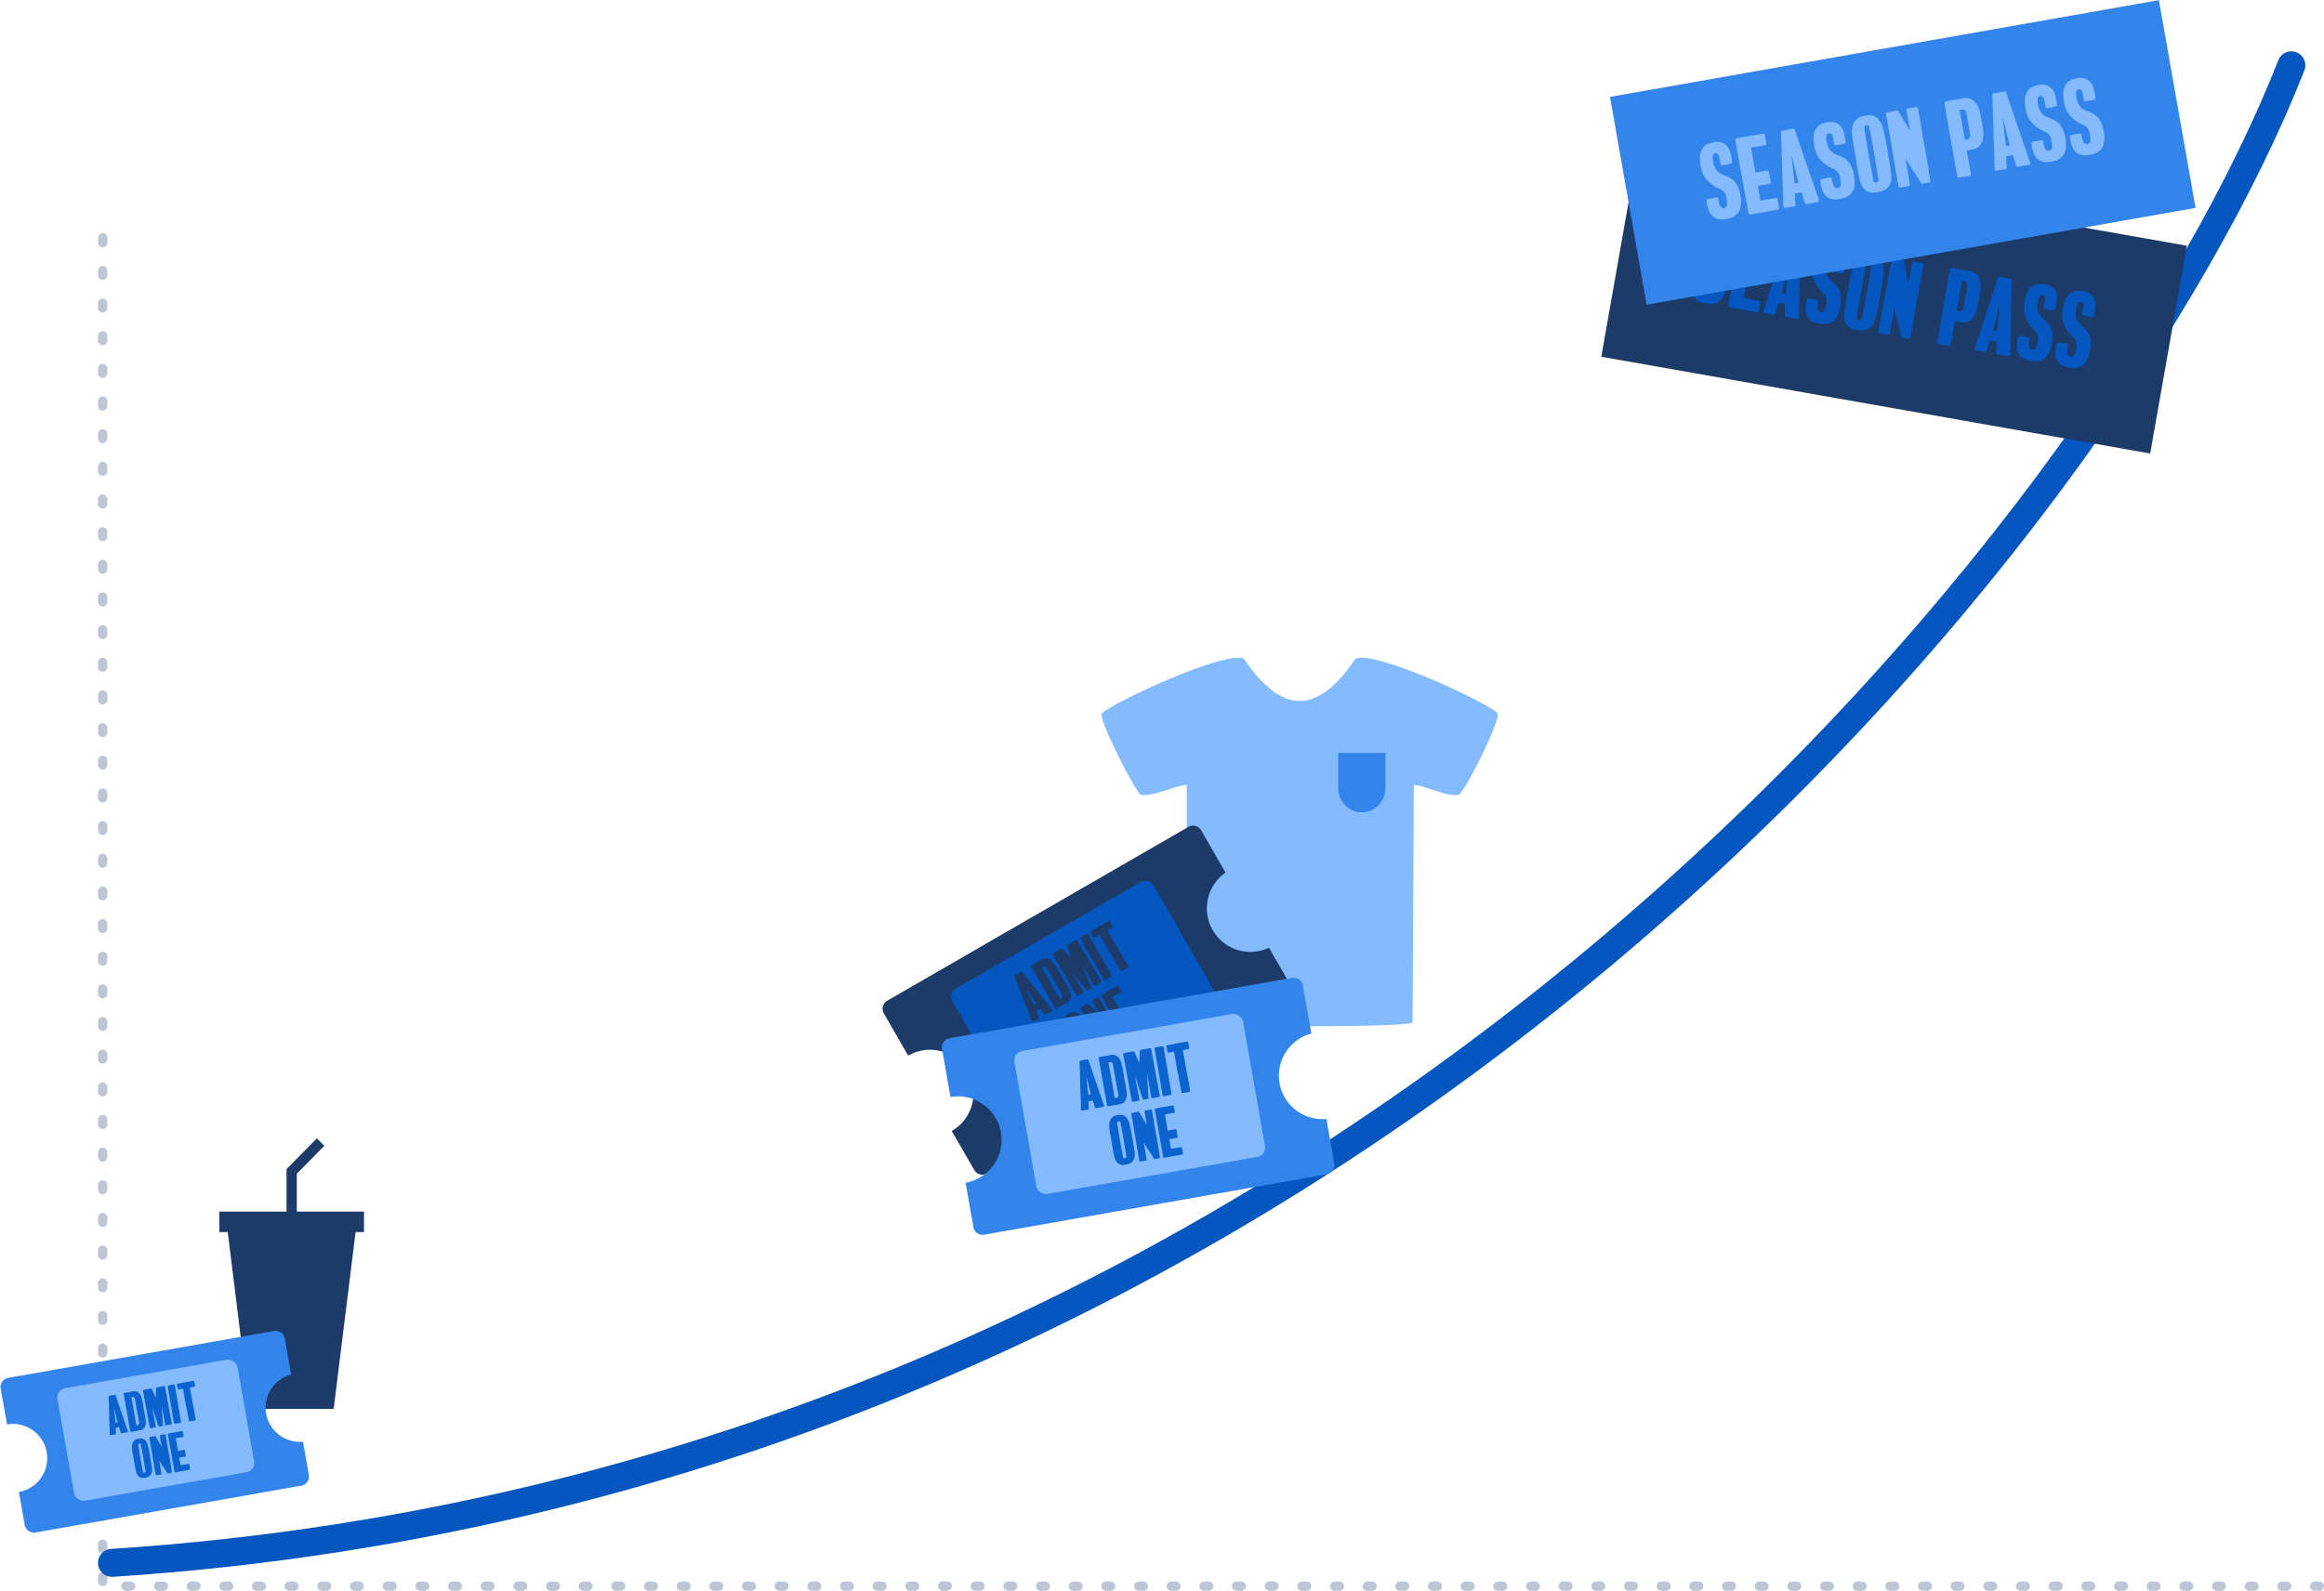<svg xmlns="http://www.w3.org/2000/svg" width="498" height="341" viewBox="0 0 498 341">
  <title>
    ticketing - events are the beginning
  </title>
  <g fill="none" fill-rule="evenodd" transform="translate(-11 -1)">
    <path fill="#BEC6D6" fill-rule="nonzero" d="M32 52a1 1 0 0 1 2 0v1a1 1 0 0 1-2 0v-1zm0 7a1 1 0 0 1 2 0v1a1 1 0 0 1-2 0v-1zm0 7a1 1 0 0 1 2 0v1a1 1 0 0 1-2 0v-1zm0 7a1 1 0 0 1 2 0v1a1 1 0 0 1-2 0v-1zm0 7a1 1 0 0 1 2 0v1a1 1 0 0 1-2 0v-1zm0 7a1 1 0 0 1 2 0v1a1 1 0 0 1-2 0v-1zm0 7a1 1 0 0 1 2 0v1a1 1 0 0 1-2 0v-1zm0 7a1 1 0 1 1 2 0v1a1 1 0 1 1-2 0v-1zm0 7a1 1 0 1 1 2 0v1a1 1 0 1 1-2 0v-1zm0 7a1 1 0 1 1 2 0v1a1 1 0 1 1-2 0v-1zm0 7a1 1 0 1 1 2 0v1a1 1 0 1 1-2 0v-1zm0 7a1 1 0 1 1 2 0v1a1 1 0 1 1-2 0v-1zm0 7a1 1 0 1 1 2 0v1a1 1 0 1 1-2 0v-1zm0 7a1 1 0 1 1 2 0v1a1 1 0 1 1-2 0v-1zm0 7a1 1 0 1 1 2 0v1a1 1 0 1 1-2 0v-1zm0 7a1 1 0 1 1 2 0v1a1 1 0 1 1-2 0v-1zm0 7a1 1 0 1 1 2 0v1a1 1 0 1 1-2 0v-1zm0 7a1 1 0 1 1 2 0v1a1 1 0 1 1-2 0v-1zm0 7a1 1 0 1 1 2 0v1a1 1 0 1 1-2 0v-1zm0 7a1 1 0 1 1 2 0v1a1 1 0 1 1-2 0v-1zm0 7a1 1 0 1 1 2 0v1a1 1 0 1 1-2 0v-1zm0 7a1 1 0 1 1 2 0v1a1 1 0 1 1-2 0v-1zm0 7a1 1 0 1 1 2 0v1a1 1 0 1 1-2 0v-1zm0 7a1 1 0 1 1 2 0v1a1 1 0 1 1-2 0v-1zm0 7a1 1 0 1 1 2 0v1a1 1 0 1 1-2 0v-1zm0 7a1 1 0 1 1 2 0v1a1 1 0 1 1-2 0v-1zm0 7a1 1 0 1 1 2 0v1a1 1 0 1 1-2 0v-1zm0 7a1 1 0 1 1 2 0v1a1 1 0 1 1-2 0v-1zm0 7a1 1 0 1 1 2 0v1a1 1 0 1 1-2 0v-1zm0 7a1 1 0 1 1 2 0v1a1 1 0 1 1-2 0v-1zm0 7a1 1 0 1 1 2 0v1a1 1 0 1 1-2 0v-1zm0 7a1 1 0 1 1 2 0v1a1 1 0 1 1-2 0v-1zm0 7a1 1 0 1 1 2 0v1a1 1 0 1 1-2 0v-1zm0 7a1 1 0 1 1 2 0v1a1 1 0 1 1-2 0v-1zm0 7a1 1 0 1 1 2 0v1a1 1 0 1 1-2 0v-1zm0 7a1 1 0 1 1 2 0v1a1 1 0 1 1-2 0v-1zm0 7a1 1 0 1 1 2 0v1a1 1 0 1 1-2 0v-1zm0 7a1 1 0 1 1 2 0v1a1 1 0 1 1-2 0v-1zm0 7a1 1 0 1 1 2 0v1a1 1 0 1 1-2 0v-1zm0 7a1 1 0 1 1 2 0v1a1 1 0 1 1-2 0v-1zm0 7a1 1 0 1 1 2 0v1a1 1 0 1 1-2 0v-1zm0 7a1 1 0 1 1 2 0v1a1 1 0 1 1-2 0v-1zm6 3a1 1 0 1 1 0-2h1a1 1 0 1 1 0 2h-1zm7 0a1 1 0 1 1 0-2h1a1 1 0 1 1 0 2h-1zm7 0a1 1 0 1 1 0-2h1a1 1 0 1 1 0 2h-1zm7 0a1 1 0 1 1 0-2h1a1 1 0 1 1 0 2h-1zm7 0a1 1 0 1 1 0-2h1a1 1 0 1 1 0 2h-1zm7 0a1 1 0 1 1 0-2h1a1 1 0 1 1 0 2h-1zm7 0a1 1 0 1 1 0-2h1a1 1 0 1 1 0 2h-1zm7 0a1 1 0 1 1 0-2h1a1 1 0 1 1 0 2h-1zm7 0a1 1 0 1 1 0-2h1a1 1 0 1 1 0 2h-1zm7 0a1 1 0 1 1 0-2h1a1 1 0 1 1 0 2h-1zm7 0a1 1 0 1 1 0-2h1a1 1 0 1 1 0 2h-1zm7 0a1 1 0 1 1 0-2h1a1 1 0 1 1 0 2h-1zm7 0a1 1 0 1 1 0-2h1a1 1 0 1 1 0 2h-1zm7 0a1 1 0 1 1 0-2h1a1 1 0 1 1 0 2h-1zm7 0a1 1 0 1 1 0-2h1a1 1 0 1 1 0 2h-1zm7 0a1 1 0 1 1 0-2h1a1 1 0 1 1 0 2h-1zm7 0a1 1 0 1 1 0-2h1a1 1 0 1 1 0 2h-1zm7 0a1 1 0 1 1 0-2h1a1 1 0 1 1 0 2h-1zm7 0a1 1 0 1 1 0-2h1a1 1 0 1 1 0 2h-1zm7 0a1 1 0 1 1 0-2h1a1 1 0 1 1 0 2h-1zm7 0a1 1 0 1 1 0-2h1a1 1 0 1 1 0 2h-1zm7 0a1 1 0 1 1 0-2h1a1 1 0 1 1 0 2h-1zm7 0a1 1 0 1 1 0-2h1a1 1 0 1 1 0 2h-1zm7 0a1 1 0 1 1 0-2h1a1 1 0 1 1 0 2h-1zm7 0a1 1 0 1 1 0-2h1a1 1 0 1 1 0 2h-1zm7 0a1 1 0 1 1 0-2h1a1 1 0 1 1 0 2h-1zm7 0a1 1 0 1 1 0-2h1a1 1 0 1 1 0 2h-1zm7 0a1 1 0 1 1 0-2h1a1 1 0 1 1 0 2h-1zm7 0a1 1 0 1 1 0-2h1a1 1 0 1 1 0 2h-1zm7 0a1 1 0 1 1 0-2h1a1 1 0 1 1 0 2h-1zm7 0a1 1 0 1 1 0-2h1a1 1 0 1 1 0 2h-1zm7 0a1 1 0 1 1 0-2h1a1 1 0 1 1 0 2h-1zm7 0a1 1 0 1 1 0-2h1a1 1 0 1 1 0 2h-1zm7 0a1 1 0 1 1 0-2h1a1 1 0 1 1 0 2h-1zm7 0a1 1 0 1 1 0-2h1a1 1 0 1 1 0 2h-1zm7 0a1 1 0 1 1 0-2h1a1 1 0 1 1 0 2h-1zm7 0a1 1 0 1 1 0-2h1a1 1 0 1 1 0 2h-1zm7 0a1 1 0 1 1 0-2h1a1 1 0 1 1 0 2h-1zm7 0a1 1 0 1 1 0-2h1a1 1 0 1 1 0 2h-1zm7 0a1 1 0 1 1 0-2h1a1 1 0 1 1 0 2h-1zm7 0a1 1 0 1 1 0-2h1a1 1 0 1 1 0 2h-1zm7 0a1 1 0 1 1 0-2h1a1 1 0 1 1 0 2h-1zm7 0a1 1 0 1 1 0-2h1a1 1 0 1 1 0 2h-1zm7 0a1 1 0 1 1 0-2h1a1 1 0 1 1 0 2h-1zm7 0a1 1 0 1 1 0-2h1a1 1 0 1 1 0 2h-1zm7 0a1 1 0 1 1 0-2h1a1 1 0 1 1 0 2h-1zm7 0a1 1 0 1 1 0-2h1a1 1 0 1 1 0 2h-1zm7 0a1 1 0 1 1 0-2h1a1 1 0 1 1 0 2h-1zm7 0a1 1 0 1 1 0-2h1a1 1 0 1 1 0 2h-1zm7 0a1 1 0 1 1 0-2h1a1 1 0 1 1 0 2h-1zm7 0a1 1 0 1 1 0-2h1a1 1 0 1 1 0 2h-1zm7 0a1 1 0 1 1 0-2h1a1 1 0 1 1 0 2h-1zm7 0a1 1 0 1 1 0-2h1a1 1 0 1 1 0 2h-1zm7 0a1 1 0 1 1 0-2h1a1 1 0 1 1 0 2h-1zm7 0a1 1 0 1 1 0-2h1a1 1 0 1 1 0 2h-1zm7 0a1 1 0 1 1 0-2h1a1 1 0 1 1 0 2h-1zm7 0a1 1 0 1 1 0-2h1a1 1 0 1 1 0 2h-1zm7 0a1 1 0 1 1 0-2h1a1 1 0 1 1 0 2h-1zm7 0a1 1 0 1 1 0-2h1a1 1 0 1 1 0 2h-1zm7 0a1 1 0 1 1 0-2h1a1 1 0 1 1 0 2h-1zm7 0a1 1 0 1 1 0-2h1a1 1 0 1 1 0 2h-1zm7 0a1 1 0 1 1 0-2h1a1 1 0 1 1 0 2h-1zm7 0a1 1 0 1 1 0-2h1a1 1 0 1 1 0 2h-1zm7 0a1 1 0 1 1 0-2h1a1 1 0 1 1 0 2h-1zm7 0a1 1 0 1 1 0-2h1a1 1 0 1 1 0 2h-1zm7 0a1 1 0 1 1 0-2h1a1 1 0 1 1 0 2h-1zm7 0a1 1 0 1 1 0-2h1a1 1 0 1 1 0 2h-1zm7 0a1 1 0 1 1 0-2h1a1 1 0 1 1 0 2h-1z"/>
    <path stroke="#0557BF" stroke-linecap="round" stroke-width="6" d="M35 336c265.425-17.177 427.91-221.19 467-321"/>
    <g fill-rule="nonzero" transform="translate(247 142)">
      <path fill="#84BBFF" d="M66.692 78.2s.262-44.841.262-50.982c2.875.267 7.062 2.67 9.675 2.135C78.46 27.75 85 14.406 85 12.003 83.43 9.868 58.324-1.877 54.4.258c-8.108 12.013-15.692 12.013-23.8 0C26.938-1.877 1.83 9.868 0 12.003c0 2.402 6.8 15.746 8.37 17.35 2.617.535 7.063-1.868 9.938-2.135v50.981c1.308 1.068 47.337 1.068 48.384 0z"/>
      <path fill="#3485EB" d="M55.82 33.129c2.82 0 5.076-2.37 5.076-5.335v-7.407h-10.15v7.407c0 2.965 2.255 5.335 5.075 5.335z"/>
    </g>
    <polygon fill="#1D3B68" fill-rule="nonzero" points="74.6 260.7 74.6 252.6 80.5 246.6 78.9 245 72.4 251.6 72.4 260.7 58 260.7 58 265.1 59.8 265.1 64.5 303 82.5 303 87.2 265.1 89 265.1 89 260.7"/>
    <g transform="rotate(-10 1700.976 86.634)">
      <path fill="#3485EB" d="M0 9.793V2a2 2 0 0 1 2-2h57.82a2 2 0 0 1 2 2v7.819a7.346 7.346 0 0 0 0 14.64v7.206a2 2 0 0 1-2 2H2a2 2 0 0 1-2-2v-7.182a7.345 7.345 0 0 0 0-14.69z"/>
      <rect width="39.174" height="24.483" x="11.6" y="4.3" fill="#84BBFF" rx="2"/>
      <path fill="#0C63D0" d="M25.102 14.667l.037.245c.057.35.098.59.122.721.017.106.008.175-.024.208-.025.04-.094.061-.208.061l-.575.006-.575.006c-.114 0-.175-.053-.183-.159l-.073-.574a11.148 11.148 0 0 0-.061-.575c-.009-.033-.025-.05-.05-.05h-.672c-.024 0-.04.021-.049.062-.008.09-.022.214-.043.373l-.042.349c-.009.057-.019.134-.031.232l-.03.232c-.009.074-.062.11-.16.11h-1.002c-.057 0-.098-.012-.123-.036a.14.14 0 0 1-.036-.147c0-.025.004-.057.012-.098a.526.526 0 0 0 .012-.098c.017-.163.033-.277.05-.342l.073-.477c.008-.04.018-.1.03-.177.012-.078.018-.133.018-.165l.025-.16.147-1.027c.008-.04.018-.106.03-.195a7.59 7.59 0 0 1 .03-.208 3.583 3.583 0 0 1 .049-.404c.025-.155.066-.432.123-.831.008-.057.022-.147.043-.27l.043-.268c.008-.082.028-.224.06-.428.009-.074.023-.182.043-.324.02-.143.035-.251.043-.324.017-.098.041-.253.074-.465.024-.13.053-.326.085-.587l.043-.324c.02-.15.039-.263.055-.336l.025-.196c.008-.09.02-.2.036-.33.017-.098.07-.147.16-.147h1.222c.09 0 .143.045.159.135.016.106.033.22.049.342.016.122.037.259.061.41a89.228 89.228 0 0 0 .135.8l.042.319c.02.146.04.256.055.33.009.049.02.13.037.244.016.114.029.196.037.245.032.244.06.428.085.55l.043.275c.02.127.035.222.043.288a33.37 33.37 0 0 0 .073.428c.033.17.053.31.061.415.017.082.033.188.05.318.008.066.022.16.042.282.02.122.035.212.043.269a39.016 39.016 0 0 1 .073.452c.008.065.023.157.043.275.02.118.035.206.043.263l.073.477zM23 13.457h.38c.015 0 .024-.005.024-.013.008 0 .012-.004.012-.012a26.666 26.666 0 0 1-.122-1.529 31.65 31.65 0 0 0-.123-1.528c-.073 1.01-.138 2.026-.195 3.045 0 .016.004.024.012.024 0 .008.004.012.012.012zm6.42-4.122c.024.384.037.779.037 1.187-.009.13-.013.532-.013 1.204 0 .673.004 1.078.013 1.217 0 .416-.013.81-.037 1.186-.025.4-.098.725-.22.978-.163.35-.367.583-.612.697a1.678 1.678 0 0 1-.758.16h-1.846c-.09 0-.147-.013-.171-.037-.033-.033-.05-.094-.05-.184V7.721c0-.09.017-.15.05-.183.024-.025.081-.037.17-.037h1.847c.294 0 .546.053.758.16.245.113.449.346.612.696.122.253.195.579.22.978zm-1.467 4.977c0-.823-.005-1.414-.013-1.773v-1.614c.008-.359.013-.95.013-1.773-.017-.245-.115-.391-.294-.44a.483.483 0 0 0-.073-.019 3.473 3.473 0 0 0-.08-.012.506.506 0 0 0-.067-.006h-.16c-.007.008-.011.029-.011.061v1.248c.008 0 .012.012.012.036v3.424c0 .025-.004.04-.012.05v1.234l.012.061c.008.008.024.008.049 0h.11a.506.506 0 0 0 .067-.006l.08-.012a.483.483 0 0 0 .073-.018c.188-.05.285-.196.294-.44zm6.847-.794v.452c.009.359.013.917.013 1.675 0 .098-.015.161-.043.19-.029.028-.092.047-.19.055-.13 0-.308.002-.532.006a30.2 30.2 0 0 1-.483.006c-.09 0-.146-.012-.17-.037-.025-.024-.038-.081-.038-.17v-1.48c.009-.44.013-1.097.013-1.97a3.821 3.821 0 0 0 0-.61c-.017.146-.043.362-.08.647-.037.286-.063.498-.08.636-.032.261-.052.453-.06.575-.009.057-.019.14-.031.25-.012.11-.022.194-.03.251-.009.13-.03.298-.062.502a9.79 9.79 0 0 0-.03.244 5.2 5.2 0 0 1-.03.233c0 .04-.011.155-.031.342-.02.188-.035.33-.043.428-.008.106-.065.159-.171.159-.286 0-.506.004-.66.012h-.013c-.082 0-.13-.045-.147-.134a5.745 5.745 0 0 1-.03-.171 33.37 33.37 0 0 0-.104-.587 9.796 9.796 0 0 0-.043-.318l-.043-.294-.037-.257-.048-.318-.11-.77a5.943 5.943 0 0 0-.062-.44 18.37 18.37 0 0 0-.097-.722 2.085 2.085 0 0 0-.05-.28c.009.048.013.121.013.22 0 .847.004 1.5.012 1.956 0 .122.002.31.006.562.004.253.01.44.019.563 0 .081.002.21.006.385.004.175.006.308.006.397 0 .098-.012.16-.037.184-.024.024-.086.037-.183.037-.13 0-.233.004-.306.012h-.55c-.098 0-.165-.019-.202-.055-.037-.037-.055-.104-.055-.202 0-.905-.004-1.586-.012-2.042 0-.383-.004-.958-.013-1.724-.008-.767-.012-1.341-.012-1.725 0-.179-.002-.444-.006-.794-.004-.351-.006-.616-.006-.795a16.433 16.433 0 0 1-.012-.746v-.05c0-.097.014-.16.043-.189.028-.028.087-.042.177-.042.081 0 .21-.002.385-.007.175-.004.308-.006.397-.006.074 0 .214-.002.422-.006l.398-.006c.057 0 .098.029.122.086l.44 1.895c.008.016.02.025.037.025.016 0 .028-.009.037-.025l.428-1.908c.032-.057.073-.085.122-.085h.941c.147-.008.371-.012.673-.012.065 0 .11.016.135.049.032.024.048.073.048.146.009.27.013.669.013 1.199.008.203.012.513.012.929.008.408.012 1.02.012 1.834 0 .816.004 1.427.012 1.835zm2.067-5.784a.43.43 0 0 0 .012.122v.318c0 .815-.008 2.03-.024 3.644l-.013 1.956v1.37c0 .04-.002.106-.006.196a4.84 4.84 0 0 0-.006.195 1.454 1.454 0 0 0-.012.22c-.016.098-.07.147-.159.147h-.122c-.465 0-.815.004-1.052.012h-.012a.166.166 0 0 1-.122-.049c-.033-.024-.05-.073-.05-.146 0-.31.003-.738.007-1.284.004-.547.006-.917.006-1.113v-1.59l.006-.556c.004-.363.006-.787.006-1.272v-1.18c0-.22.004-.387.012-.501V7.77c0-.138.066-.208.196-.208h.905l.245-.012c.122 0 .183.061.183.184zm3.999-.22c.09 0 .15.014.183.042.033.029.049.088.049.178.008.17.012.448.012.831 0 .098-.014.159-.043.183-.028.025-.091.041-.19.05h-.83l-.062.012c-.008.008-.012.028-.012.06.016.8.024 1.346.024 1.64v1.381c0 .636.004 1.113.013 1.43v1.542c.008.163.012.411.012.746v.146c0 .066-.016.114-.05.147a.263.263 0 0 1-.146.049h-1.027c-.114 0-.19-.018-.226-.055-.037-.037-.055-.116-.055-.239 0-1.923-.017-3.048-.05-3.375V8.981a.47.47 0 0 0-.011-.16.537.537 0 0 0-.172-.011h-.232a4.652 4.652 0 0 0-.477 0c-.065 0-.114-.017-.147-.05-.032-.032-.048-.08-.048-.146 0-.09-.003-.234-.007-.434-.004-.2-.006-.357-.006-.47 0-.058.013-.099.037-.123.033-.033.081-.05.147-.05.098 0 .244-.001.44-.005s.342-.006.44-.006c.122 0 .31-.002.563-.006.252-.005.444-.007.574-.007h1.297zm-12.18 10.911c.13.228.212.485.245.77.057.49.085 1.325.085 2.507-.008.253-.012.64-.012 1.162.008.212.004.57-.012 1.076-.016.514-.061.9-.135 1.162-.163.53-.513.864-1.051 1.003a2.663 2.663 0 0 1-.624.073c-.114 0-.285-.016-.513-.049-.587-.114-.954-.465-1.101-1.052-.082-.31-.122-.717-.122-1.222v-1.101c.008-.294.012-.514.012-.66v-1.761c.016-.498.04-.868.073-1.113.074-.457.24-.823.502-1.1.187-.18.4-.298.636-.355.375-.09.737-.098 1.088-.025.424.09.734.318.93.685zM26.9 21.8v1.639c.016.668.024 1.137.024 1.406.008.122.074.2.196.232.114.05.212.02.293-.085a.567.567 0 0 0 .074-.233c.008-.146.012-.37.012-.672v-.122c0-.082.002-.204.006-.367s.006-.286.006-.367c0-.237.002-.587.006-1.052.004-.464.007-.815.007-1.051 0-.408-.009-.987-.025-1.737L27.487 19c0-.139-.082-.216-.245-.232-.146-.033-.236.02-.269.159a.923.923 0 0 0-.049.293c0 .75-.004 1.304-.012 1.663v.71a1.5 1.5 0 0 0-.012.207zm6.016-4.06c.114 0 .171.07.171.208v1.541l-.012.465v3.24c0 .228-.002.57-.006 1.027-.004.457-.01.8-.018 1.028v.562c0 .13-.015.212-.043.245-.029.032-.108.049-.239.049h-.599c-.098 0-.163-.053-.195-.16-.066-.203-.267-.696-.606-1.48-.338-.782-.52-1.214-.544-1.295a.14.14 0 0 0-.012-.043.131.131 0 0 0-.025-.043 488.54 488.54 0 0 1-.024 2.85c0 .056-.016.097-.049.122a.166.166 0 0 1-.122.049h-.355a8.136 8.136 0 0 0-.526-.013c-.081 0-.136-.014-.165-.043-.028-.028-.043-.083-.043-.165 0-.53.005-.925.013-1.186v-1.565c.008-.31.014-.77.018-1.382.004-.611.006-1.072.006-1.382v-2.42c0-.123.057-.184.171-.184h.208c.375-.016.657-.025.844-.025.082 0 .139.045.171.135.008.032.298.807.868 2.323l.013-2.127v-.074l.006-.049a.375.375 0 0 0 .006-.049c-.016-.049-.004-.085.037-.11.024-.032.06-.049.11-.049h.941zm3.791 7.13c.122 0 .2.014.232.042.033.029.05.104.05.226v.282c-.009.18-.009.363 0 .55a.263.263 0 0 1-.05.147c-.032.024-.081.036-.146.036H33.76c-.114-.008-.171-.073-.171-.195v-3.204l-.012-1.406v-3.29c0-.187.02-.297.06-.33.025-.024.09-.037.196-.037h.11c.22 0 .553.002.997.007.444.004.772.006.984.006h.514c.016 0 .039.002.067.006a.523.523 0 0 0 .055.006h.11c.114 0 .171.057.171.171v.93c0 .057-.016.097-.048.122-.017.024-.053.036-.11.036h-1.566v2.764h1.296c.033 0 .074.016.123.049.024.024.036.07.036.134.009.196.013.575.013 1.138 0 .049-.013.09-.037.122-.024.024-.07.037-.135.037h-1.296v1.638h.037c.139 0 .379.002.721.006.343.004.62.006.832.006z"/>
    </g>
    <g transform="rotate(-30 503.69 -263.826)">
      <path fill="#1D3B68" d="M0 12.438V2a2 2 0 0 1 2-2h74.514a2 2 0 0 1 2 2v10.47c-4.788.395-8.551 4.406-8.551 9.296s3.763 8.902 8.55 9.297v9.692a2 2 0 0 1-2 2H2a2 2 0 0 1-2-2v-9.66a9.328 9.328 0 0 0 0-18.657z"/>
      <rect width="49.751" height="31.095" x="14" y="5.1" fill="#0557BF" rx="2"/>
      <path fill="#1D3B68" d="M31.478 17.99l.047.311c.072.446.124.751.155.917.02.134.01.222-.031.264-.031.052-.12.077-.264.077l-.73.008-.73.008c-.145 0-.222-.067-.233-.202-.02-.155-.052-.399-.093-.73-.01-.155-.036-.398-.078-.73-.01-.041-.03-.062-.062-.062h-.854c-.031 0-.052.026-.062.078-.01.114-.029.272-.054.473l-.055.443-.039.295-.038.295c-.01.093-.078.14-.202.14H26.88c-.072 0-.124-.016-.155-.047a.177.177 0 0 1-.047-.186c0-.031.006-.072.016-.124a.668.668 0 0 0 .015-.125c.021-.207.042-.352.063-.434l.093-.606.039-.225c.015-.099.023-.168.023-.21l.03-.202.187-1.304a4.55 4.55 0 0 0 .04-.249c.015-.114.028-.202.038-.264 0-.062.008-.15.023-.264a85.68 85.68 0 0 0 .194-1.305c.01-.072.029-.186.055-.341.026-.155.044-.27.054-.342.01-.103.036-.284.078-.543.01-.093.028-.23.054-.412.026-.181.044-.318.054-.411.021-.125.052-.321.094-.59.03-.166.067-.415.108-.746.01-.083.029-.22.055-.411a5.63 5.63 0 0 1 .07-.428l.03-.248c.01-.114.026-.254.047-.42.02-.124.088-.186.202-.186h1.553c.114 0 .181.057.202.171.02.135.041.28.062.435.02.155.047.329.078.52a113.344 113.344 0 0 0 .17 1.017c.01.083.03.218.055.404.026.187.05.326.07.42.01.062.026.165.046.31l.047.31c.041.311.078.544.109.7.01.072.028.189.054.349.026.16.044.282.054.365a42.381 42.381 0 0 0 .094.544c.041.217.067.393.077.528.021.103.042.238.062.403.01.083.029.202.055.358.026.155.044.269.054.341a49.551 49.551 0 0 1 .093.575c.01.083.029.2.055.35.026.15.044.26.054.333l.093.606zm-2.671-1.537h.481c.021 0 .031-.005.031-.015.01 0 .016-.005.016-.016-.041-.3-.093-.947-.155-1.941a40.196 40.196 0 0 0-.156-1.941 234.676 234.676 0 0 0-.248 3.867c0 .02.005.03.015.03 0 .011.006.016.016.016zm8.153-5.233c.031.486.047.988.047 1.506-.01.166-.016.676-.016 1.53s.006 1.37.016 1.545c0 .528-.016 1.03-.047 1.507-.03.507-.124.921-.28 1.242-.206.445-.465.74-.776.885-.269.135-.59.202-.963.202h-2.345c-.114 0-.186-.015-.217-.047-.041-.04-.062-.119-.062-.232V9.17c0-.114.02-.192.062-.233.031-.031.103-.047.217-.047h2.345c.373 0 .694.067.963.202.31.145.57.44.777.885.155.321.248.735.28 1.243zm-1.863 6.32c0-1.045-.005-1.796-.016-2.251v-2.05c.01-.456.016-1.207.016-2.252-.021-.31-.145-.497-.373-.56a.613.613 0 0 0-.093-.023 4.412 4.412 0 0 0-.101-.015.642.642 0 0 0-.086-.008h-.201c-.01.01-.016.036-.016.078v1.584c.01 0 .016.015.016.046v4.349c0 .03-.006.052-.016.062v1.569l.016.077c.01.01.03.01.062 0h.14c.02 0 .049-.002.085-.008l.1-.015a.613.613 0 0 0 .094-.023c.238-.063.362-.249.373-.56zm8.697-1.009v.575c.01.455.015 1.164.015 2.127 0 .125-.018.205-.054.241-.036.036-.117.06-.24.07-.167 0-.392.002-.676.008-.285.005-.49.007-.614.007-.114 0-.186-.015-.217-.046s-.047-.104-.047-.218v-1.879c.01-.559.016-1.392.016-2.5.02-.238.02-.497 0-.777-.021.187-.055.461-.101.823-.047.363-.08.632-.101.808-.042.331-.068.575-.078.73-.01.072-.023.179-.039.318-.015.14-.028.246-.039.319a6.93 6.93 0 0 1-.077.636c-.01.073-.024.176-.04.311a6.604 6.604 0 0 1-.038.295c0 .052-.013.197-.039.435-.026.238-.044.42-.054.544-.01.134-.083.201-.218.201-.362 0-.641.006-.838.016h-.016c-.103 0-.165-.057-.186-.17a7.296 7.296 0 0 1-.039-.218 7.296 7.296 0 0 0-.039-.218 42.389 42.389 0 0 0-.093-.528 12.44 12.44 0 0 0-.054-.404l-.055-.372-.046-.326-.062-.404-.14-.979a7.547 7.547 0 0 0-.078-.559 23.33 23.33 0 0 0-.124-.916 2.649 2.649 0 0 0-.062-.357c.01.062.015.155.015.28 0 1.076.006 1.904.016 2.484 0 .156.003.394.008.715.005.32.013.559.023.714 0 .104.003.267.008.49.005.222.008.39.008.504 0 .124-.016.202-.047.233-.031.03-.109.046-.233.046a3.73 3.73 0 0 0-.388.016h-.7c-.123 0-.209-.023-.255-.07-.047-.046-.07-.132-.07-.256 0-1.15-.005-2.014-.016-2.594 0-.486-.005-1.216-.015-2.19-.01-.973-.016-1.703-.016-2.19 0-.227-.002-.563-.008-1.009a94.41 94.41 0 0 1-.007-1.01 20.87 20.87 0 0 1-.016-.946v-.063c0-.124.018-.204.054-.24.037-.037.112-.055.226-.055.103 0 .266-.002.489-.007.222-.006.39-.008.505-.008.093 0 .271-.003.535-.008s.433-.008.505-.008c.073 0 .124.037.155.109l.56 2.407c.01.02.025.031.046.031.02 0 .036-.01.047-.03l.543-2.424c.042-.072.093-.108.156-.108h1.195c.187-.01.471-.016.855-.016.082 0 .14.02.17.062.042.031.062.094.062.187.01.341.016.849.016 1.522.01.258.016.652.016 1.18.01.518.015 1.294.015 2.33 0 1.035.005 1.811.016 2.329zm2.624-7.346c0 .073.005.124.016.156v.403c0 1.036-.01 2.578-.031 4.628l-.016 2.485v1.74c0 .051-.002.134-.008.248a6.146 6.146 0 0 0-.007.248c-.01.063-.016.156-.016.28-.02.124-.088.186-.202.186H46c-.59 0-1.035.006-1.336.016h-.015a.21.21 0 0 1-.156-.062c-.04-.031-.062-.093-.062-.187 0-.393.003-.937.008-1.63.005-.694.008-1.165.008-1.413v-2.02l.008-.706c.005-.46.007-1 .007-1.615v-1.499c0-.28.006-.492.016-.637v-.574c0-.176.083-.264.248-.264h1.15l.31-.016c.156 0 .233.078.233.233zm5.079-.28c.113 0 .191.019.233.055.041.036.062.111.062.225.01.218.015.57.015 1.056 0 .125-.018.202-.054.233-.036.031-.117.052-.24.062h-1.057l-.078.016c-.01.01-.015.036-.015.078.02 1.014.031 1.708.031 2.08v1.755c0 .808.005 1.414.015 1.818v1.956c.01.207.016.523.016.948v.186c0 .083-.02.145-.062.186a.334.334 0 0 1-.186.063h-1.305c-.145 0-.24-.024-.287-.07-.047-.047-.07-.148-.07-.303 0-2.444-.02-3.872-.062-4.287V10.77c0-.124-.005-.191-.016-.202-.01-.01-.083-.015-.217-.015h-.295a5.908 5.908 0 0 0-.606 0c-.083 0-.145-.02-.186-.062-.042-.042-.063-.104-.063-.187 0-.113-.002-.297-.007-.55a31.071 31.071 0 0 1-.008-.599c0-.072.015-.124.047-.155.041-.042.103-.062.186-.062.124 0 .31-.003.559-.008.248-.005.435-.008.56-.008.154 0 .393-.002.713-.008.321-.005.565-.007.73-.007h1.647zM36.029 22.765c.165.29.269.616.31.978.073.621.109 1.683.109 3.184-.01.32-.016.813-.016 1.475.01.27.005.725-.015 1.367-.02.652-.078 1.144-.171 1.475-.207.673-.652 1.098-1.336 1.274a3.382 3.382 0 0 1-.792.093c-.145 0-.362-.02-.652-.062-.745-.145-1.211-.59-1.398-1.336-.103-.393-.155-.91-.155-1.553v-1.398c.01-.372.016-.652.016-.838v-2.236c.02-.632.051-1.103.093-1.414.093-.58.305-1.045.636-1.397.239-.228.508-.378.808-.45a3.126 3.126 0 0 1 1.382-.032c.539.114.932.404 1.18.87zM33.76 27.05v2.081c.02.85.031 1.444.031 1.786.01.155.093.254.249.295.145.062.269.026.372-.108a.72.72 0 0 0 .094-.296c.01-.186.015-.47.015-.854V29.8c0-.104.003-.259.008-.466.005-.207.008-.362.008-.466 0-.3.002-.745.007-1.335.006-.59.008-1.036.008-1.336 0-.518-.01-1.253-.03-2.205l-.016-.497c0-.176-.104-.275-.311-.295-.186-.042-.3.026-.342.202a1.173 1.173 0 0 0-.062.372c0 .953-.005 1.657-.015 2.112v.901c-.01.073-.016.16-.016.264zm7.641-5.156c.145 0 .217.088.217.264v1.957l-.015.59v4.116c0 .29-.003.724-.008 1.304-.005.58-.013 1.015-.023 1.305v.714c0 .166-.018.27-.055.31-.036.042-.137.063-.302.063h-.761c-.125 0-.207-.068-.249-.202-.083-.259-.339-.885-.769-1.88-.43-.993-.66-1.542-.69-1.645a.178.178 0 0 0-.016-.055.167.167 0 0 0-.031-.054 620.46 620.46 0 0 1-.031 3.618c0 .073-.021.125-.062.156a.21.21 0 0 1-.156.062h-.45c-.145-.01-.368-.016-.668-.016-.103 0-.173-.018-.21-.054-.036-.036-.054-.106-.054-.21 0-.673.005-1.175.016-1.506v-1.988c.01-.394.018-.978.023-1.755.005-.776.008-1.361.008-1.755v-3.075c0-.155.072-.233.217-.233h.264c.476-.02.834-.03 1.072-.03.103 0 .176.056.217.17.01.041.378 1.025 1.103 2.95l.015-2.702v-.093c0-.01.003-.03.008-.062a.476.476 0 0 0 .008-.062c-.02-.062-.005-.109.046-.14.031-.041.078-.062.14-.062h1.196zm4.814 9.054c.156 0 .254.018.295.055.042.036.063.132.063.287v.357c-.01.228-.01.46 0 .699 0 .062-.021.124-.063.186-.041.031-.103.047-.186.047h-3.851c-.145-.01-.218-.093-.218-.249v-4.069l-.015-1.785v-4.178c0-.238.025-.378.077-.42.031-.03.114-.046.249-.046h.14c.28 0 .701.003 1.265.008s.981.008 1.25.008h.653c.02 0 .049.002.085.007.036.005.06.008.07.008h.14c.145 0 .217.073.217.217v1.18c0 .073-.02.125-.062.156-.02.031-.067.047-.14.047h-1.988v3.51h1.647c.041 0 .093.02.155.062.031.03.046.088.046.17.01.249.016.73.016 1.445a.252.252 0 0 1-.047.155c-.03.031-.088.047-.17.047h-1.647v2.08h.047c.176 0 .481.003.916.008.435.006.787.008 1.056.008z"/>
    </g>
    <g transform="rotate(-10 1385.826 -1102.571)">
      <path fill="#3485EB" d="M0 12.438V2a2 2 0 0 1 2-2h74.514a2 2 0 0 1 2 2v10.47c-4.788.395-8.551 4.406-8.551 9.296s3.763 8.902 8.55 9.297v9.692a2 2 0 0 1-2 2H2a2 2 0 0 1-2-2v-9.66a9.328 9.328 0 0 0 0-18.657z"/>
      <rect width="49.751" height="31.095" x="14.8" y="5.4" fill="#84BBFF" rx="2"/>
      <path fill="#0C63D0" d="M31.88 18.627l.047.311c.073.445.124.75.155.916.021.135.01.223-.03.264-.032.052-.12.078-.265.078l-.73.008-.73.007c-.144 0-.222-.067-.232-.201L30 19.28c-.01-.156-.036-.399-.077-.73-.01-.042-.031-.062-.062-.062h-.855c-.03 0-.051.026-.062.077-.01.114-.028.272-.054.474-.026.202-.044.35-.054.443l-.04.295-.038.295c-.01.093-.078.14-.202.14h-1.273c-.073 0-.125-.016-.156-.047a.177.177 0 0 1-.046-.186c0-.032.005-.073.015-.125a.668.668 0 0 0 .016-.124c.02-.207.041-.352.062-.435l.093-.605c.01-.052.023-.127.039-.226.015-.098.023-.168.023-.21l.031-.201.187-1.305a4.55 4.55 0 0 0 .038-.248c.016-.114.029-.202.04-.264 0-.062.007-.15.023-.264a85.68 85.68 0 0 0 .194-1.305c.01-.072.028-.186.054-.341.026-.156.044-.27.054-.342.01-.104.037-.285.078-.544.01-.093.028-.23.054-.411.026-.181.044-.319.055-.412a53.4 53.4 0 0 0 .093-.59c.03-.166.067-.414.109-.745l.054-.412a5.63 5.63 0 0 1 .07-.427l.03-.249c.011-.113.027-.253.047-.419.021-.124.088-.186.202-.186h1.553c.114 0 .182.057.202.17.021.135.042.28.062.435.021.156.047.33.078.52a113.328 113.328 0 0 0 .17 1.018l.055.404c.026.186.05.326.07.42l.047.31c.02.145.036.248.046.31.042.31.078.544.109.7.01.072.029.188.054.349.026.16.044.282.055.365a42.387 42.387 0 0 0 .093.543c.041.218.067.394.078.528.02.104.041.238.062.404.01.083.028.202.054.357.026.155.044.27.054.342a49.544 49.544 0 0 1 .094.574c.01.083.028.2.054.35.026.15.044.261.054.334l.093.605zm-2.67-1.537h.48c.021 0 .032-.005.032-.016.01 0 .015-.005.015-.015-.041-.3-.093-.947-.155-1.941a40.196 40.196 0 0 0-.155-1.942 234.677 234.677 0 0 0-.249 3.867c0 .021.005.031.016.031 0 .01.005.016.015.016zm8.153-5.234c.03.487.046.989.046 1.507-.01.165-.015.675-.015 1.53 0 .854.005 1.369.015 1.545 0 .528-.015 1.03-.046 1.506-.031.507-.125.922-.28 1.242-.207.446-.466.74-.776.886-.27.134-.59.202-.963.202h-2.345c-.114 0-.187-.016-.218-.047-.041-.041-.062-.12-.062-.233V9.806c0-.114.02-.191.062-.233.031-.03.104-.046.218-.046h2.345c.372 0 .693.067.963.202.31.145.569.44.776.885.155.32.249.735.28 1.242zm-1.864 6.321c0-1.046-.005-1.796-.016-2.252v-2.05c.01-.455.016-1.206.016-2.252-.02-.31-.145-.497-.373-.559a.613.613 0 0 0-.093-.023 4.41 4.41 0 0 0-.1-.016.642.642 0 0 0-.086-.007h-.202c-.01.01-.016.036-.016.077v1.584c.01 0 .016.016.016.047v4.348c0 .031-.005.052-.016.062v1.569l.016.078c.01.01.03.01.062 0h.14c.02 0 .049-.003.085-.008.036-.005.07-.01.101-.016a.613.613 0 0 0 .093-.023c.238-.062.363-.248.373-.559zm8.697-1.01v.575c.01.456.015 1.165.015 2.128 0 .124-.018.204-.054.24-.036.037-.116.06-.24.07-.166 0-.391.003-.676.008-.285.005-.49.008-.614.008-.114 0-.186-.016-.217-.047-.031-.03-.047-.103-.047-.217v-1.88c.01-.558.016-1.392.016-2.5.02-.238.02-.497 0-.776-.02.186-.054.46-.101.823-.047.362-.08.632-.101.808-.041.33-.067.574-.078.73-.01.072-.023.178-.038.318-.016.14-.029.246-.04.318a6.93 6.93 0 0 1-.077.637l-.039.31a6.604 6.604 0 0 1-.039.296c0 .051-.013.196-.038.434-.026.239-.044.42-.055.544-.01.135-.083.202-.217.202-.363 0-.642.005-.839.015h-.015c-.104 0-.166-.056-.187-.17a7.296 7.296 0 0 1-.039-.218 7.296 7.296 0 0 0-.038-.217 42.39 42.39 0 0 0-.094-.528 12.44 12.44 0 0 0-.054-.404l-.054-.373-.047-.326-.062-.404-.14-.978a7.547 7.547 0 0 0-.077-.56 23.33 23.33 0 0 0-.125-.915 2.649 2.649 0 0 0-.062-.358c.01.062.016.156.016.28 0 1.077.005 1.905.015 2.485 0 .155.003.393.008.714.005.321.013.56.023.715 0 .103.003.266.008.489.005.222.008.39.008.504 0 .125-.016.202-.047.233-.03.031-.108.047-.233.047a3.73 3.73 0 0 0-.388.016h-.699c-.124 0-.21-.024-.256-.07-.047-.047-.07-.132-.07-.257 0-1.149-.005-2.013-.015-2.593 0-.487-.006-1.217-.016-2.19-.01-.973-.015-1.703-.015-2.19 0-.227-.003-.564-.008-1.01a94.409 94.409 0 0 1-.008-1.009 20.87 20.87 0 0 1-.016-.947v-.062c0-.124.019-.205.055-.24.036-.037.111-.055.225-.055.104 0 .267-.003.49-.008.222-.005.39-.008.504-.008.093 0 .272-.002.536-.007.264-.006.432-.008.504-.008.073 0 .125.036.156.109l.559 2.407c.01.02.026.03.046.03.021 0 .037-.01.047-.03l.544-2.423c.041-.072.093-.109.155-.109h1.196c.186-.01.47-.015.854-.015.083 0 .14.02.17.062.042.03.063.093.063.186.01.342.015.85.015 1.522.01.259.016.652.016 1.18.01.518.015 1.295.015 2.33 0 1.035.006 1.812.016 2.33zm2.625-7.345c0 .072.005.124.015.155v.404c0 1.035-.01 2.578-.031 4.628l-.016 2.485v1.74c0 .05-.002.134-.007.248a6.146 6.146 0 0 0-.008.248c-.01.062-.016.155-.016.28-.02.124-.088.186-.201.186H46.4c-.59 0-1.035.005-1.335.015h-.016a.21.21 0 0 1-.155-.062c-.042-.03-.062-.093-.062-.186 0-.393.002-.937.007-1.63.006-.694.008-1.165.008-1.414V14.9l.008-.706c.005-.461.008-1 .008-1.616V11.08c0-.28.005-.492.015-.637v-.575c0-.176.083-.264.249-.264h1.149l.31-.015c.156 0 .234.077.234.233zm5.078-.28c.114 0 .191.018.233.055.041.036.062.11.062.225.01.217.016.57.016 1.056 0 .124-.019.202-.055.233-.036.03-.116.052-.24.062h-1.057l-.077.015c-.01.01-.016.037-.016.078.02 1.015.031 1.708.031 2.081v1.755c0 .808.005 1.413.016 1.817v1.957c.01.207.015.523.015.947v.187c0 .082-.02.145-.062.186a.334.334 0 0 1-.186.062h-1.305c-.145 0-.24-.023-.287-.07-.047-.046-.07-.147-.07-.303 0-2.443-.02-3.872-.062-4.286v-4.193c0-.124-.005-.192-.016-.202-.01-.01-.082-.016-.217-.016h-.295a5.908 5.908 0 0 0-.606 0c-.083 0-.145-.02-.186-.062-.041-.041-.062-.103-.062-.186 0-.114-.003-.298-.008-.551a31.071 31.071 0 0 1-.008-.598c0-.073.016-.125.047-.156.041-.041.103-.062.186-.062.124 0 .31-.002.56-.007.248-.006.434-.008.558-.008.156 0 .394-.003.715-.008.32-.005.564-.008.73-.008h1.646zM36.43 23.4c.165.29.269.616.31.979.073.621.11 1.682.11 3.183-.011.321-.016.813-.016 1.476.01.269.005.725-.016 1.366-.02.653-.078 1.145-.17 1.476-.208.673-.653 1.097-1.336 1.273a3.382 3.382 0 0 1-.792.093c-.145 0-.363-.02-.653-.062-.745-.145-1.211-.59-1.397-1.335-.104-.394-.156-.911-.156-1.553v-1.398c.01-.373.016-.652.016-.839v-2.236c.02-.632.052-1.103.093-1.413.093-.58.305-1.046.637-1.398.238-.228.507-.378.807-.45a3.126 3.126 0 0 1 1.383-.031c.538.114.931.403 1.18.87zm-2.268 4.287v2.08c.021.85.031 1.445.031 1.787.01.155.094.253.249.295.145.062.27.026.373-.109a.72.72 0 0 0 .093-.295c.01-.186.015-.471.015-.854v-.155c0-.104.003-.26.008-.466.005-.207.008-.363.008-.466 0-.3.003-.746.008-1.336.005-.59.007-1.035.007-1.335 0-.518-.01-1.253-.03-2.206l-.016-.497c0-.176-.104-.274-.31-.295-.187-.041-.301.026-.342.202a1.173 1.173 0 0 0-.063.373c0 .952-.005 1.656-.015 2.112v.9c-.01.073-.016.161-.016.265zm7.641-5.156c.145 0 .218.088.218.264v1.956l-.016.59v4.116c0 .29-.002.725-.008 1.305-.005.58-.013 1.014-.023 1.304v.715c0 .165-.018.269-.054.31-.036.042-.137.062-.303.062h-.761c-.124 0-.207-.067-.249-.202-.082-.258-.339-.885-.768-1.879-.43-.994-.66-1.542-.691-1.646a.178.178 0 0 0-.016-.054.167.167 0 0 0-.031-.055 620.47 620.47 0 0 1-.031 3.619c0 .072-.02.124-.062.155a.21.21 0 0 1-.155.062h-.45c-.146-.01-.368-.015-.669-.015-.103 0-.173-.018-.21-.055-.036-.036-.054-.106-.054-.21 0-.672.006-1.174.016-1.506V29.38c.01-.393.018-.978.023-1.754.005-.777.008-1.362.008-1.755v-3.075c0-.156.072-.233.217-.233H38c.477-.021.834-.031 1.072-.031.104 0 .176.057.217.17.01.042.378 1.025 1.103 2.951l.016-2.702v-.093c0-.01.002-.031.007-.062a.476.476 0 0 0 .008-.062c-.02-.063-.005-.11.047-.14.03-.042.077-.062.14-.062h1.195zm4.815 9.054c.155 0 .253.018.295.054.041.036.062.132.062.287v.358c-.01.227-.01.46 0 .698 0 .063-.02.125-.062.187-.042.03-.104.046-.187.046h-3.851c-.145-.01-.218-.093-.218-.248v-4.069l-.015-1.786v-4.178c0-.238.026-.377.078-.419.03-.03.113-.046.248-.046h.14c.28 0 .701.002 1.266.007.564.005.98.008 1.25.008h.652c.02 0 .05.003.085.008.037.005.06.008.07.008h.14c.145 0 .217.072.217.217v1.18c0 .073-.02.125-.062.156-.02.03-.067.046-.14.046H44.6v3.51h1.646c.041 0 .093.02.155.062.031.031.047.088.047.171.01.248.015.73.015 1.444a.252.252 0 0 1-.046.156c-.031.03-.088.046-.171.046H44.6v2.081h.046c.176 0 .482.003.917.008.434.005.786.008 1.056.008z"/>
    </g>
    <g transform="rotate(10 -7.205 2085.235)">
      <rect width="119.437" height="45.224" fill="#1D3B68" fill-rule="nonzero"/>
      <path fill="#0557BF" d="M21.894 21.24c.944.624 1.536 1.48 1.776 2.568.24 1.152.256 2.28.048 3.384-.192 1.104-.664 1.888-1.416 2.352-.368.256-.8.416-1.296.48-.288.048-.6.072-.936.072-.304 0-.64-.024-1.008-.072-.64-.08-1.172-.328-1.596-.744-.424-.416-.7-.944-.828-1.584a7.409 7.409 0 0 1-.12-1.968c.016-.24.06-.384.132-.432.072-.048.228-.08.468-.096h1.608c.112 0 .192.024.24.072.08.08.104.168.072.264-.016.72.04 1.264.168 1.632.08.256.216.416.408.48a.82.82 0 0 0 .672 0c.224-.128.368-.336.432-.624a7.62 7.62 0 0 0 .096-1.728c-.048-.544-.2-.96-.456-1.248a5.18 5.18 0 0 0-.792-.648l-.072-.072a11.894 11.894 0 0 1-.624-.456c-.304-.208-.704-.64-1.2-1.296s-.816-1.352-.96-2.088c-.176-.88-.192-1.864-.048-2.952.112-.976.48-1.76 1.104-2.352a2.69 2.69 0 0 1 1.536-.672c.608-.096 1.144-.104 1.608-.024.608.096 1.12.344 1.536.744.416.4.68.888.792 1.464.128.768.16 1.6.096 2.496l-.024.024c-.016.16-.052.264-.108.312-.056.048-.164.08-.324.096h-1.656c-.16 0-.264-.024-.312-.072-.048-.048-.072-.16-.072-.336v-.24c0-.832-.04-1.392-.12-1.68-.08-.336-.288-.488-.624-.456a.668.668 0 0 0-.408.144.496.496 0 0 0-.216.336c-.176.688-.184 1.44-.024 2.256.032.176.08.344.144.504.064.16.132.304.204.432.072.128.16.252.264.372a3.311 3.311 0 0 0 .564.528c.112.088.196.152.252.192.056.04.136.092.24.156a.78.78 0 0 0 .18.096c.032.016.12.072.264.168.144.096.256.168.336.216zm9.096 6.288c.24 0 .392.028.456.084.064.056.096.204.096.444v.552c-.016.352-.016.712 0 1.08a.516.516 0 0 1-.096.288c-.064.048-.16.072-.288.072h-5.952c-.224-.016-.336-.144-.336-.384v-6.288l-.024-2.76V14.16c0-.368.04-.584.12-.648.048-.048.176-.072.384-.072h.216c.432 0 1.084.004 1.956.012.872.008 1.516.012 1.932.012h1.008c.032 0 .076.004.132.012.056.008.092.012.108.012h.216c.224 0 .336.112.336.336v1.824c0 .112-.032.192-.096.24-.032.048-.104.072-.216.072H27.87v5.424h2.544c.064 0 .144.032.24.096.048.048.072.136.072.264.016.384.024 1.128.024 2.232a.389.389 0 0 1-.072.24c-.048.048-.136.072-.264.072H27.87v3.216h.072c.272 0 .744.004 1.416.012.672.008 1.216.012 1.632.012zm8.928-.024l.072.48a71.7 71.7 0 0 0 .24 1.416c.032.208.016.344-.048.408-.048.08-.184.12-.408.12l-1.128.012-1.128.012c-.224 0-.344-.104-.36-.312-.032-.24-.08-.616-.144-1.128a21.88 21.88 0 0 0-.12-1.128c-.016-.064-.048-.096-.096-.096h-1.32c-.048 0-.08.04-.096.12-.016.176-.044.42-.084.732-.04.312-.068.54-.084.684-.016.112-.036.264-.06.456a27.67 27.67 0 0 1-.06.456c-.016.144-.12.216-.312.216h-1.968c-.112 0-.192-.024-.24-.072a.274.274 0 0 1-.072-.288c0-.048.008-.112.024-.192s.024-.144.024-.192c.032-.32.064-.544.096-.672l.144-.936c.016-.08.036-.196.06-.348.024-.152.036-.26.036-.324l.048-.312.288-2.016c.016-.08.036-.208.06-.384.024-.176.044-.312.06-.408 0-.096.012-.232.036-.408.024-.176.044-.304.06-.384.048-.304.128-.848.24-1.632.016-.112.044-.288.084-.528.04-.24.068-.416.084-.528.016-.16.056-.44.12-.84.016-.144.044-.356.084-.636.04-.28.068-.492.084-.636.032-.192.08-.496.144-.912.048-.256.104-.64.168-1.152l.084-.636c.04-.296.076-.516.108-.66l.048-.384c.016-.176.04-.392.072-.648.032-.192.136-.288.312-.288h2.4c.176 0 .28.088.312.264.032.208.064.432.096.672.032.24.072.508.12.804a175.123 175.123 0 0 0 .264 1.572c.016.128.044.336.084.624.04.288.076.504.108.648.016.096.04.256.072.48.032.224.056.384.072.48.064.48.12.84.168 1.08.016.112.044.292.084.54.04.248.068.436.084.564l.072.42.072.42c.064.336.104.608.12.816.032.16.064.368.096.624.016.128.044.312.084.552.04.24.068.416.084.528l.072.444.072.444c.016.128.044.308.084.54.04.232.068.404.084.516l.144.936zm-4.128-2.376h.744c.032 0 .048-.008.048-.024.016 0 .024-.008.024-.024-.064-.464-.144-1.464-.24-3a62.118 62.118 0 0 0-.24-3 362.662 362.662 0 0 0-.384 5.976c0 .032.008.048.024.048 0 .016.008.024.024.024zm10.824-3.888c.944.624 1.536 1.48 1.776 2.568.24 1.152.256 2.28.048 3.384-.192 1.104-.664 1.888-1.416 2.352-.368.256-.8.416-1.296.48-.288.048-.6.072-.936.072-.304 0-.64-.024-1.008-.072-.64-.08-1.172-.328-1.596-.744-.424-.416-.7-.944-.828-1.584a7.409 7.409 0 0 1-.12-1.968c.016-.24.06-.384.132-.432.072-.048.228-.08.468-.096h1.608c.112 0 .192.024.24.072.08.08.104.168.072.264-.016.72.04 1.264.168 1.632.08.256.216.416.408.48a.82.82 0 0 0 .672 0c.224-.128.368-.336.432-.624a7.62 7.62 0 0 0 .096-1.728c-.048-.544-.2-.96-.456-1.248a5.18 5.18 0 0 0-.792-.648l-.072-.072a11.894 11.894 0 0 1-.624-.456c-.304-.208-.704-.64-1.2-1.296s-.816-1.352-.96-2.088c-.176-.88-.192-1.864-.048-2.952.112-.976.48-1.76 1.104-2.352a2.69 2.69 0 0 1 1.536-.672c.608-.096 1.144-.104 1.608-.024.608.096 1.12.344 1.536.744.416.4.68.888.792 1.464.128.768.16 1.6.096 2.496l-.024.024c-.016.16-.052.264-.108.312-.056.048-.164.08-.324.096h-1.656c-.16 0-.264-.024-.312-.072-.048-.048-.072-.16-.072-.336v-.24c0-.832-.04-1.392-.12-1.68-.08-.336-.288-.488-.624-.456a.668.668 0 0 0-.408.144.496.496 0 0 0-.216.336c-.176.688-.184 1.44-.024 2.256.032.176.08.344.144.504.064.16.132.304.204.432.072.128.16.252.264.372a3.311 3.311 0 0 0 .564.528c.112.088.196.152.252.192.056.04.136.092.24.156a.78.78 0 0 0 .18.096c.032.016.12.072.264.168.144.096.256.168.336.216zm9.312-6.36c.256.448.416.952.48 1.512.112.96.168 2.6.168 4.92a77.973 77.973 0 0 0-.024 2.28c.016.416.008 1.12-.024 2.112-.032 1.008-.12 1.768-.264 2.28-.32 1.04-1.008 1.696-2.064 1.968-.4.096-.808.144-1.224.144-.224 0-.56-.032-1.008-.096-1.152-.224-1.872-.912-2.16-2.064-.16-.608-.24-1.408-.24-2.4v-2.16c.016-.576.024-1.008.024-1.296v-3.456c.032-.976.08-1.704.144-2.184.144-.896.472-1.616.984-2.16a2.702 2.702 0 0 1 1.248-.696 4.83 4.83 0 0 1 2.136-.048c.832.176 1.44.624 1.824 1.344zm-3.504 6.624v3.216c.032 1.312.048 2.232.048 2.76.016.24.144.392.384.456.224.096.416.04.576-.168.096-.192.144-.344.144-.456.016-.288.024-.728.024-1.32v-.24c0-.16.004-.4.012-.72.008-.32.012-.56.012-.72 0-.464.004-1.152.012-2.064.008-.912.012-1.6.012-2.064 0-.8-.016-1.936-.048-3.408l-.024-.768c0-.272-.16-.424-.48-.456-.288-.064-.464.04-.528.312a1.812 1.812 0 0 0-.096.576c0 1.472-.008 2.56-.024 3.264v1.392a2.945 2.945 0 0 0-.024.408zm11.808-7.968c.224 0 .336.136.336.408v3.024l-.024.912v6.36c0 .448-.004 1.12-.012 2.016-.008.896-.02 1.568-.036 2.016v1.104c0 .256-.028.416-.084.48-.056.064-.212.096-.468.096h-1.176c-.192 0-.32-.104-.384-.312-.128-.4-.524-1.368-1.188-2.904-.664-1.536-1.02-2.384-1.068-2.544a.275.275 0 0 0-.024-.084.258.258 0 0 0-.048-.084c-.016 2.48-.032 4.344-.048 5.592 0 .112-.032.192-.096.24a.326.326 0 0 1-.24.096h-.696a15.969 15.969 0 0 0-1.032-.024c-.16 0-.268-.028-.324-.084-.056-.056-.084-.164-.084-.324 0-1.04.008-1.816.024-2.328V24.12c.016-.608.028-1.512.036-2.712.008-1.2.012-2.104.012-2.712v-4.752c0-.24.112-.36.336-.36h.408a41.711 41.711 0 0 1 1.656-.048c.16 0 .272.088.336.264.016.064.584 1.584 1.704 4.56l.024-4.176v-.144c0-.016.004-.048.012-.096a.736.736 0 0 0 .012-.096c-.032-.096-.008-.168.072-.216.048-.064.12-.096.216-.096h1.848zm13.224 7.128h.048v.312a5.12 5.12 0 0 1-.432 1.92c-.288.688-.688 1.152-1.2 1.392-.4.192-.896.288-1.488.288H73.35c-.048 0-.072.032-.072.096v5.208c0 .032-.008.056-.024.072-.048.064-.144.096-.288.096h-.024c-.32 0-.716-.004-1.188-.012a68.31 68.31 0 0 0-.996-.012c-.176 0-.292-.028-.348-.084-.056-.056-.084-.172-.084-.348v-15.72c0-.176.032-.288.096-.336.048-.064.16-.096.336-.096h3.624c.544 0 1.04.104 1.488.312.512.256.912.712 1.2 1.368.272.56.416 1.2.432 1.92.016.464.024 1.576.024 3.336l-.024.288h-.048zm-4.152-4.872v6.432l.024.048h.288c.128 0 .272-.016.432-.048.352-.128.536-.376.552-.744.016-.336.024-.864.024-1.584v-.432c0-1.616-.008-2.584-.024-2.904-.032-.4-.216-.648-.552-.744-.08-.032-.224-.048-.432-.048a.334.334 0 0 0-.144-.024h-.144l-.024.048zm12.6 11.712l.072.48a71.7 71.7 0 0 0 .24 1.416c.032.208.016.344-.048.408-.048.08-.184.12-.408.12l-1.128.012-1.128.012c-.224 0-.344-.104-.36-.312-.032-.24-.08-.616-.144-1.128a21.88 21.88 0 0 0-.12-1.128c-.016-.064-.048-.096-.096-.096h-1.32c-.048 0-.08.04-.096.12-.016.176-.044.42-.084.732-.04.312-.068.54-.084.684-.016.112-.036.264-.06.456a27.67 27.67 0 0 1-.06.456c-.016.144-.12.216-.312.216h-1.968c-.112 0-.192-.024-.24-.072a.274.274 0 0 1-.072-.288c0-.048.008-.112.024-.192s.024-.144.024-.192c.032-.32.064-.544.096-.672l.144-.936c.016-.08.036-.196.06-.348.024-.152.036-.26.036-.324l.048-.312.288-2.016c.016-.08.036-.208.06-.384.024-.176.044-.312.06-.408 0-.096.012-.232.036-.408.024-.176.044-.304.06-.384.048-.304.128-.848.24-1.632.016-.112.044-.288.084-.528.04-.24.068-.416.084-.528.016-.16.056-.44.12-.84.016-.144.044-.356.084-.636.04-.28.068-.492.084-.636.032-.192.08-.496.144-.912.048-.256.104-.64.168-1.152l.084-.636c.04-.296.076-.516.108-.66l.048-.384c.016-.176.04-.392.072-.648.032-.192.136-.288.312-.288h2.4c.176 0 .28.088.312.264.032.208.064.432.096.672.032.24.072.508.12.804a175.123 175.123 0 0 0 .264 1.572c.016.128.044.336.084.624.04.288.076.504.108.648.016.096.04.256.072.48.032.224.056.384.072.48.064.48.12.84.168 1.08.016.112.044.292.084.54.04.248.068.436.084.564l.072.42.072.42c.064.336.104.608.12.816.032.16.064.368.096.624.016.128.044.312.084.552.04.24.068.416.084.528l.072.444.072.444c.016.128.044.308.084.54.04.232.068.404.084.516l.144.936zm-4.128-2.376h.744c.032 0 .048-.008.048-.024.016 0 .024-.008.024-.024-.064-.464-.144-1.464-.24-3a62.118 62.118 0 0 0-.24-3 362.662 362.662 0 0 0-.384 5.976c0 .032.008.048.024.048 0 .016.008.024.024.024zm10.824-3.888c.944.624 1.536 1.48 1.776 2.568.24 1.152.256 2.28.048 3.384-.192 1.104-.664 1.888-1.416 2.352-.368.256-.8.416-1.296.48-.288.048-.6.072-.936.072-.304 0-.64-.024-1.008-.072-.64-.08-1.172-.328-1.596-.744-.424-.416-.7-.944-.828-1.584a7.409 7.409 0 0 1-.12-1.968c.016-.24.06-.384.132-.432.072-.048.228-.08.468-.096h1.608c.112 0 .192.024.24.072.08.08.104.168.072.264-.016.72.04 1.264.168 1.632.08.256.216.416.408.48a.82.82 0 0 0 .672 0c.224-.128.368-.336.432-.624a7.62 7.62 0 0 0 .096-1.728c-.048-.544-.2-.96-.456-1.248a5.18 5.18 0 0 0-.792-.648l-.072-.072a11.894 11.894 0 0 1-.624-.456c-.304-.208-.704-.64-1.2-1.296s-.816-1.352-.96-2.088c-.176-.88-.192-1.864-.048-2.952.112-.976.48-1.76 1.104-2.352a2.69 2.69 0 0 1 1.536-.672c.608-.096 1.144-.104 1.608-.024.608.096 1.12.344 1.536.744.416.4.68.888.792 1.464.128.768.16 1.6.096 2.496l-.024.024c-.016.16-.052.264-.108.312-.056.048-.164.08-.324.096h-1.656c-.16 0-.264-.024-.312-.072-.048-.048-.072-.16-.072-.336v-.24c0-.832-.04-1.392-.12-1.68-.08-.336-.288-.488-.624-.456a.668.668 0 0 0-.408.144.496.496 0 0 0-.216.336c-.176.688-.184 1.44-.024 2.256.032.176.08.344.144.504.064.16.132.304.204.432.072.128.16.252.264.372a3.311 3.311 0 0 0 .564.528c.112.088.196.152.252.192.056.04.136.092.24.156a.78.78 0 0 0 .18.096c.032.016.12.072.264.168.144.096.256.168.336.216zm8.352 0c.944.624 1.536 1.48 1.776 2.568.24 1.152.256 2.28.048 3.384-.192 1.104-.664 1.888-1.416 2.352-.368.256-.8.416-1.296.48-.288.048-.6.072-.936.072-.304 0-.64-.024-1.008-.072-.64-.08-1.172-.328-1.596-.744-.424-.416-.7-.944-.828-1.584a7.409 7.409 0 0 1-.12-1.968c.016-.24.06-.384.132-.432.072-.048.228-.08.468-.096h1.608c.112 0 .192.024.24.072.08.08.104.168.072.264-.016.72.04 1.264.168 1.632.08.256.216.416.408.48a.82.82 0 0 0 .672 0c.224-.128.368-.336.432-.624a7.62 7.62 0 0 0 .096-1.728c-.048-.544-.2-.96-.456-1.248a5.18 5.18 0 0 0-.792-.648l-.072-.072a11.894 11.894 0 0 1-.624-.456c-.304-.208-.704-.64-1.2-1.296s-.816-1.352-.96-2.088c-.176-.88-.192-1.864-.048-2.952.112-.976.48-1.76 1.104-2.352a2.69 2.69 0 0 1 1.536-.672c.608-.096 1.144-.104 1.608-.024.608.096 1.12.344 1.536.744.416.4.68.888.792 1.464.128.768.16 1.6.096 2.496l-.024.024c-.016.16-.052.264-.108.312-.056.048-.164.08-.324.096h-1.656c-.16 0-.264-.024-.312-.072-.048-.048-.072-.16-.072-.336v-.24c0-.832-.04-1.392-.12-1.68-.08-.336-.288-.488-.624-.456a.668.668 0 0 0-.408.144.496.496 0 0 0-.216.336c-.176.688-.184 1.44-.024 2.256.032.176.08.344.144.504.064.16.132.304.204.432.072.128.16.252.264.372a3.311 3.311 0 0 0 .564.528c.112.088.196.152.252.192.056.04.136.092.24.156a.78.78 0 0 0 .18.096c.032.016.12.072.264.168.144.096.256.168.336.216z"/>
    </g>
    <g transform="rotate(-10 302.406 -2023.665)">
      <rect width="119.437" height="45.224" fill="#3485EB" fill-rule="nonzero"/>
      <path fill="#84BBFF" d="M21.894 21.24c.944.624 1.536 1.48 1.776 2.568.24 1.152.256 2.28.048 3.384-.192 1.104-.664 1.888-1.416 2.352-.368.256-.8.416-1.296.48-.288.048-.6.072-.936.072-.304 0-.64-.024-1.008-.072-.64-.08-1.172-.328-1.596-.744-.424-.416-.7-.944-.828-1.584a7.409 7.409 0 0 1-.12-1.968c.016-.24.06-.384.132-.432.072-.048.228-.08.468-.096h1.608c.112 0 .192.024.24.072.08.08.104.168.072.264-.016.72.04 1.264.168 1.632.08.256.216.416.408.48a.82.82 0 0 0 .672 0c.224-.128.368-.336.432-.624a7.62 7.62 0 0 0 .096-1.728c-.048-.544-.2-.96-.456-1.248a5.18 5.18 0 0 0-.792-.648l-.072-.072a11.894 11.894 0 0 1-.624-.456c-.304-.208-.704-.64-1.2-1.296s-.816-1.352-.96-2.088c-.176-.88-.192-1.864-.048-2.952.112-.976.48-1.76 1.104-2.352a2.69 2.69 0 0 1 1.536-.672c.608-.096 1.144-.104 1.608-.024.608.096 1.12.344 1.536.744.416.4.68.888.792 1.464.128.768.16 1.6.096 2.496l-.024.024c-.016.16-.052.264-.108.312-.056.048-.164.08-.324.096h-1.656c-.16 0-.264-.024-.312-.072-.048-.048-.072-.16-.072-.336v-.24c0-.832-.04-1.392-.12-1.68-.08-.336-.288-.488-.624-.456a.668.668 0 0 0-.408.144.496.496 0 0 0-.216.336c-.176.688-.184 1.44-.024 2.256.032.176.08.344.144.504.064.16.132.304.204.432.072.128.16.252.264.372a3.311 3.311 0 0 0 .564.528c.112.088.196.152.252.192.056.04.136.092.24.156a.78.78 0 0 0 .18.096c.032.016.12.072.264.168.144.096.256.168.336.216zm9.096 6.288c.24 0 .392.028.456.084.064.056.096.204.096.444v.552c-.016.352-.016.712 0 1.08a.516.516 0 0 1-.096.288c-.064.048-.16.072-.288.072h-5.952c-.224-.016-.336-.144-.336-.384v-6.288l-.024-2.76V14.16c0-.368.04-.584.12-.648.048-.048.176-.072.384-.072h.216c.432 0 1.084.004 1.956.012.872.008 1.516.012 1.932.012h1.008c.032 0 .076.004.132.012.056.008.092.012.108.012h.216c.224 0 .336.112.336.336v1.824c0 .112-.032.192-.096.24-.032.048-.104.072-.216.072H27.87v5.424h2.544c.064 0 .144.032.24.096.048.048.072.136.072.264.016.384.024 1.128.024 2.232a.389.389 0 0 1-.072.24c-.048.048-.136.072-.264.072H27.87v3.216h.072c.272 0 .744.004 1.416.012.672.008 1.216.012 1.632.012zm8.928-.024l.072.48a71.7 71.7 0 0 0 .24 1.416c.032.208.016.344-.048.408-.048.08-.184.12-.408.12l-1.128.012-1.128.012c-.224 0-.344-.104-.36-.312-.032-.24-.08-.616-.144-1.128a21.88 21.88 0 0 0-.12-1.128c-.016-.064-.048-.096-.096-.096h-1.32c-.048 0-.08.04-.096.12-.016.176-.044.42-.084.732-.04.312-.068.54-.084.684-.016.112-.036.264-.06.456a27.67 27.67 0 0 1-.06.456c-.016.144-.12.216-.312.216h-1.968c-.112 0-.192-.024-.24-.072a.274.274 0 0 1-.072-.288c0-.048.008-.112.024-.192s.024-.144.024-.192c.032-.32.064-.544.096-.672l.144-.936c.016-.08.036-.196.06-.348.024-.152.036-.26.036-.324l.048-.312.288-2.016c.016-.08.036-.208.06-.384.024-.176.044-.312.06-.408 0-.096.012-.232.036-.408.024-.176.044-.304.06-.384.048-.304.128-.848.24-1.632.016-.112.044-.288.084-.528.04-.24.068-.416.084-.528.016-.16.056-.44.12-.84.016-.144.044-.356.084-.636.04-.28.068-.492.084-.636.032-.192.08-.496.144-.912.048-.256.104-.64.168-1.152l.084-.636c.04-.296.076-.516.108-.66l.048-.384c.016-.176.04-.392.072-.648.032-.192.136-.288.312-.288h2.4c.176 0 .28.088.312.264.032.208.064.432.096.672.032.24.072.508.12.804a175.123 175.123 0 0 0 .264 1.572c.016.128.044.336.084.624.04.288.076.504.108.648.016.096.04.256.072.48.032.224.056.384.072.48.064.48.12.84.168 1.08.016.112.044.292.084.54.04.248.068.436.084.564l.072.42.072.42c.064.336.104.608.12.816.032.16.064.368.096.624.016.128.044.312.084.552.04.24.068.416.084.528l.072.444.072.444c.016.128.044.308.084.54.04.232.068.404.084.516l.144.936zm-4.128-2.376h.744c.032 0 .048-.008.048-.024.016 0 .024-.008.024-.024-.064-.464-.144-1.464-.24-3a62.118 62.118 0 0 0-.24-3 362.662 362.662 0 0 0-.384 5.976c0 .032.008.048.024.048 0 .016.008.024.024.024zm10.824-3.888c.944.624 1.536 1.48 1.776 2.568.24 1.152.256 2.28.048 3.384-.192 1.104-.664 1.888-1.416 2.352-.368.256-.8.416-1.296.48-.288.048-.6.072-.936.072-.304 0-.64-.024-1.008-.072-.64-.08-1.172-.328-1.596-.744-.424-.416-.7-.944-.828-1.584a7.409 7.409 0 0 1-.12-1.968c.016-.24.06-.384.132-.432.072-.048.228-.08.468-.096h1.608c.112 0 .192.024.24.072.08.08.104.168.072.264-.016.72.04 1.264.168 1.632.08.256.216.416.408.48a.82.82 0 0 0 .672 0c.224-.128.368-.336.432-.624a7.62 7.62 0 0 0 .096-1.728c-.048-.544-.2-.96-.456-1.248a5.18 5.18 0 0 0-.792-.648l-.072-.072a11.894 11.894 0 0 1-.624-.456c-.304-.208-.704-.64-1.2-1.296s-.816-1.352-.96-2.088c-.176-.88-.192-1.864-.048-2.952.112-.976.48-1.76 1.104-2.352a2.69 2.69 0 0 1 1.536-.672c.608-.096 1.144-.104 1.608-.024.608.096 1.12.344 1.536.744.416.4.68.888.792 1.464.128.768.16 1.6.096 2.496l-.024.024c-.016.16-.052.264-.108.312-.056.048-.164.08-.324.096h-1.656c-.16 0-.264-.024-.312-.072-.048-.048-.072-.16-.072-.336v-.24c0-.832-.04-1.392-.12-1.68-.08-.336-.288-.488-.624-.456a.668.668 0 0 0-.408.144.496.496 0 0 0-.216.336c-.176.688-.184 1.44-.024 2.256.032.176.08.344.144.504.064.16.132.304.204.432.072.128.16.252.264.372a3.311 3.311 0 0 0 .564.528c.112.088.196.152.252.192.056.04.136.092.24.156a.78.78 0 0 0 .18.096c.032.016.12.072.264.168.144.096.256.168.336.216zm9.312-6.36c.256.448.416.952.48 1.512.112.96.168 2.6.168 4.92a77.973 77.973 0 0 0-.024 2.28c.016.416.008 1.12-.024 2.112-.032 1.008-.12 1.768-.264 2.28-.32 1.04-1.008 1.696-2.064 1.968-.4.096-.808.144-1.224.144-.224 0-.56-.032-1.008-.096-1.152-.224-1.872-.912-2.16-2.064-.16-.608-.24-1.408-.24-2.4v-2.16c.016-.576.024-1.008.024-1.296v-3.456c.032-.976.08-1.704.144-2.184.144-.896.472-1.616.984-2.16a2.702 2.702 0 0 1 1.248-.696 4.83 4.83 0 0 1 2.136-.048c.832.176 1.44.624 1.824 1.344zm-3.504 6.624v3.216c.032 1.312.048 2.232.048 2.76.016.24.144.392.384.456.224.096.416.04.576-.168.096-.192.144-.344.144-.456.016-.288.024-.728.024-1.32v-.24c0-.16.004-.4.012-.72.008-.32.012-.56.012-.72 0-.464.004-1.152.012-2.064.008-.912.012-1.6.012-2.064 0-.8-.016-1.936-.048-3.408l-.024-.768c0-.272-.16-.424-.48-.456-.288-.064-.464.04-.528.312a1.812 1.812 0 0 0-.096.576c0 1.472-.008 2.56-.024 3.264v1.392a2.945 2.945 0 0 0-.024.408zm11.808-7.968c.224 0 .336.136.336.408v3.024l-.024.912v6.36c0 .448-.004 1.12-.012 2.016-.008.896-.02 1.568-.036 2.016v1.104c0 .256-.028.416-.084.48-.056.064-.212.096-.468.096h-1.176c-.192 0-.32-.104-.384-.312-.128-.4-.524-1.368-1.188-2.904-.664-1.536-1.02-2.384-1.068-2.544a.275.275 0 0 0-.024-.084.258.258 0 0 0-.048-.084c-.016 2.48-.032 4.344-.048 5.592 0 .112-.032.192-.096.24a.326.326 0 0 1-.24.096h-.696a15.969 15.969 0 0 0-1.032-.024c-.16 0-.268-.028-.324-.084-.056-.056-.084-.164-.084-.324 0-1.04.008-1.816.024-2.328V24.12c.016-.608.028-1.512.036-2.712.008-1.2.012-2.104.012-2.712v-4.752c0-.24.112-.36.336-.36h.408a41.711 41.711 0 0 1 1.656-.048c.16 0 .272.088.336.264.016.064.584 1.584 1.704 4.56l.024-4.176v-.144c0-.016.004-.048.012-.096a.736.736 0 0 0 .012-.096c-.032-.096-.008-.168.072-.216.048-.064.12-.096.216-.096h1.848zm13.224 7.128h.048v.312a5.12 5.12 0 0 1-.432 1.92c-.288.688-.688 1.152-1.2 1.392-.4.192-.896.288-1.488.288H73.35c-.048 0-.072.032-.072.096v5.208c0 .032-.008.056-.024.072-.048.064-.144.096-.288.096h-.024c-.32 0-.716-.004-1.188-.012a68.31 68.31 0 0 0-.996-.012c-.176 0-.292-.028-.348-.084-.056-.056-.084-.172-.084-.348v-15.72c0-.176.032-.288.096-.336.048-.064.16-.096.336-.096h3.624c.544 0 1.04.104 1.488.312.512.256.912.712 1.2 1.368.272.56.416 1.2.432 1.92.016.464.024 1.576.024 3.336l-.024.288h-.048zm-4.152-4.872v6.432l.024.048h.288c.128 0 .272-.016.432-.048.352-.128.536-.376.552-.744.016-.336.024-.864.024-1.584v-.432c0-1.616-.008-2.584-.024-2.904-.032-.4-.216-.648-.552-.744-.08-.032-.224-.048-.432-.048a.334.334 0 0 0-.144-.024h-.144l-.024.048zm12.6 11.712l.072.48a71.7 71.7 0 0 0 .24 1.416c.032.208.016.344-.048.408-.048.08-.184.12-.408.12l-1.128.012-1.128.012c-.224 0-.344-.104-.36-.312-.032-.24-.08-.616-.144-1.128a21.88 21.88 0 0 0-.12-1.128c-.016-.064-.048-.096-.096-.096h-1.32c-.048 0-.08.04-.096.12-.016.176-.044.42-.084.732-.04.312-.068.54-.084.684-.016.112-.036.264-.06.456a27.67 27.67 0 0 1-.06.456c-.016.144-.12.216-.312.216h-1.968c-.112 0-.192-.024-.24-.072a.274.274 0 0 1-.072-.288c0-.048.008-.112.024-.192s.024-.144.024-.192c.032-.32.064-.544.096-.672l.144-.936c.016-.08.036-.196.06-.348.024-.152.036-.26.036-.324l.048-.312.288-2.016c.016-.08.036-.208.06-.384.024-.176.044-.312.06-.408 0-.096.012-.232.036-.408.024-.176.044-.304.06-.384.048-.304.128-.848.24-1.632.016-.112.044-.288.084-.528.04-.24.068-.416.084-.528.016-.16.056-.44.12-.84.016-.144.044-.356.084-.636.04-.28.068-.492.084-.636.032-.192.08-.496.144-.912.048-.256.104-.64.168-1.152l.084-.636c.04-.296.076-.516.108-.66l.048-.384c.016-.176.04-.392.072-.648.032-.192.136-.288.312-.288h2.4c.176 0 .28.088.312.264.032.208.064.432.096.672.032.24.072.508.12.804a175.123 175.123 0 0 0 .264 1.572c.016.128.044.336.084.624.04.288.076.504.108.648.016.096.04.256.072.48.032.224.056.384.072.48.064.48.12.84.168 1.08.016.112.044.292.084.54.04.248.068.436.084.564l.072.42.072.42c.064.336.104.608.12.816.032.16.064.368.096.624.016.128.044.312.084.552.04.24.068.416.084.528l.072.444.072.444c.016.128.044.308.084.54.04.232.068.404.084.516l.144.936zm-4.128-2.376h.744c.032 0 .048-.008.048-.024.016 0 .024-.008.024-.024-.064-.464-.144-1.464-.24-3a62.118 62.118 0 0 0-.24-3 362.662 362.662 0 0 0-.384 5.976c0 .032.008.048.024.048 0 .016.008.024.024.024zm10.824-3.888c.944.624 1.536 1.48 1.776 2.568.24 1.152.256 2.28.048 3.384-.192 1.104-.664 1.888-1.416 2.352-.368.256-.8.416-1.296.48-.288.048-.6.072-.936.072-.304 0-.64-.024-1.008-.072-.64-.08-1.172-.328-1.596-.744-.424-.416-.7-.944-.828-1.584a7.409 7.409 0 0 1-.12-1.968c.016-.24.06-.384.132-.432.072-.048.228-.08.468-.096h1.608c.112 0 .192.024.24.072.08.08.104.168.072.264-.016.72.04 1.264.168 1.632.08.256.216.416.408.48a.82.82 0 0 0 .672 0c.224-.128.368-.336.432-.624a7.62 7.62 0 0 0 .096-1.728c-.048-.544-.2-.96-.456-1.248a5.18 5.18 0 0 0-.792-.648l-.072-.072a11.894 11.894 0 0 1-.624-.456c-.304-.208-.704-.64-1.2-1.296s-.816-1.352-.96-2.088c-.176-.88-.192-1.864-.048-2.952.112-.976.48-1.76 1.104-2.352a2.69 2.69 0 0 1 1.536-.672c.608-.096 1.144-.104 1.608-.024.608.096 1.12.344 1.536.744.416.4.68.888.792 1.464.128.768.16 1.6.096 2.496l-.024.024c-.016.16-.052.264-.108.312-.056.048-.164.08-.324.096h-1.656c-.16 0-.264-.024-.312-.072-.048-.048-.072-.16-.072-.336v-.24c0-.832-.04-1.392-.12-1.68-.08-.336-.288-.488-.624-.456a.668.668 0 0 0-.408.144.496.496 0 0 0-.216.336c-.176.688-.184 1.44-.024 2.256.032.176.08.344.144.504.064.16.132.304.204.432.072.128.16.252.264.372a3.311 3.311 0 0 0 .564.528c.112.088.196.152.252.192.056.04.136.092.24.156a.78.78 0 0 0 .18.096c.032.016.12.072.264.168.144.096.256.168.336.216zm8.352 0c.944.624 1.536 1.48 1.776 2.568.24 1.152.256 2.28.048 3.384-.192 1.104-.664 1.888-1.416 2.352-.368.256-.8.416-1.296.48-.288.048-.6.072-.936.072-.304 0-.64-.024-1.008-.072-.64-.08-1.172-.328-1.596-.744-.424-.416-.7-.944-.828-1.584a7.409 7.409 0 0 1-.12-1.968c.016-.24.06-.384.132-.432.072-.048.228-.08.468-.096h1.608c.112 0 .192.024.24.072.08.08.104.168.072.264-.016.72.04 1.264.168 1.632.08.256.216.416.408.48a.82.82 0 0 0 .672 0c.224-.128.368-.336.432-.624a7.62 7.62 0 0 0 .096-1.728c-.048-.544-.2-.96-.456-1.248a5.18 5.18 0 0 0-.792-.648l-.072-.072a11.894 11.894 0 0 1-.624-.456c-.304-.208-.704-.64-1.2-1.296s-.816-1.352-.96-2.088c-.176-.88-.192-1.864-.048-2.952.112-.976.48-1.76 1.104-2.352a2.69 2.69 0 0 1 1.536-.672c.608-.096 1.144-.104 1.608-.024.608.096 1.12.344 1.536.744.416.4.68.888.792 1.464.128.768.16 1.6.096 2.496l-.024.024c-.016.16-.052.264-.108.312-.056.048-.164.08-.324.096h-1.656c-.16 0-.264-.024-.312-.072-.048-.048-.072-.16-.072-.336v-.24c0-.832-.04-1.392-.12-1.68-.08-.336-.288-.488-.624-.456a.668.668 0 0 0-.408.144.496.496 0 0 0-.216.336c-.176.688-.184 1.44-.024 2.256.032.176.08.344.144.504.064.16.132.304.204.432.072.128.16.252.264.372a3.311 3.311 0 0 0 .564.528c.112.088.196.152.252.192.056.04.136.092.24.156a.78.78 0 0 0 .18.096c.032.016.12.072.264.168.144.096.256.168.336.216z"/>
    </g>
  </g>
</svg>
